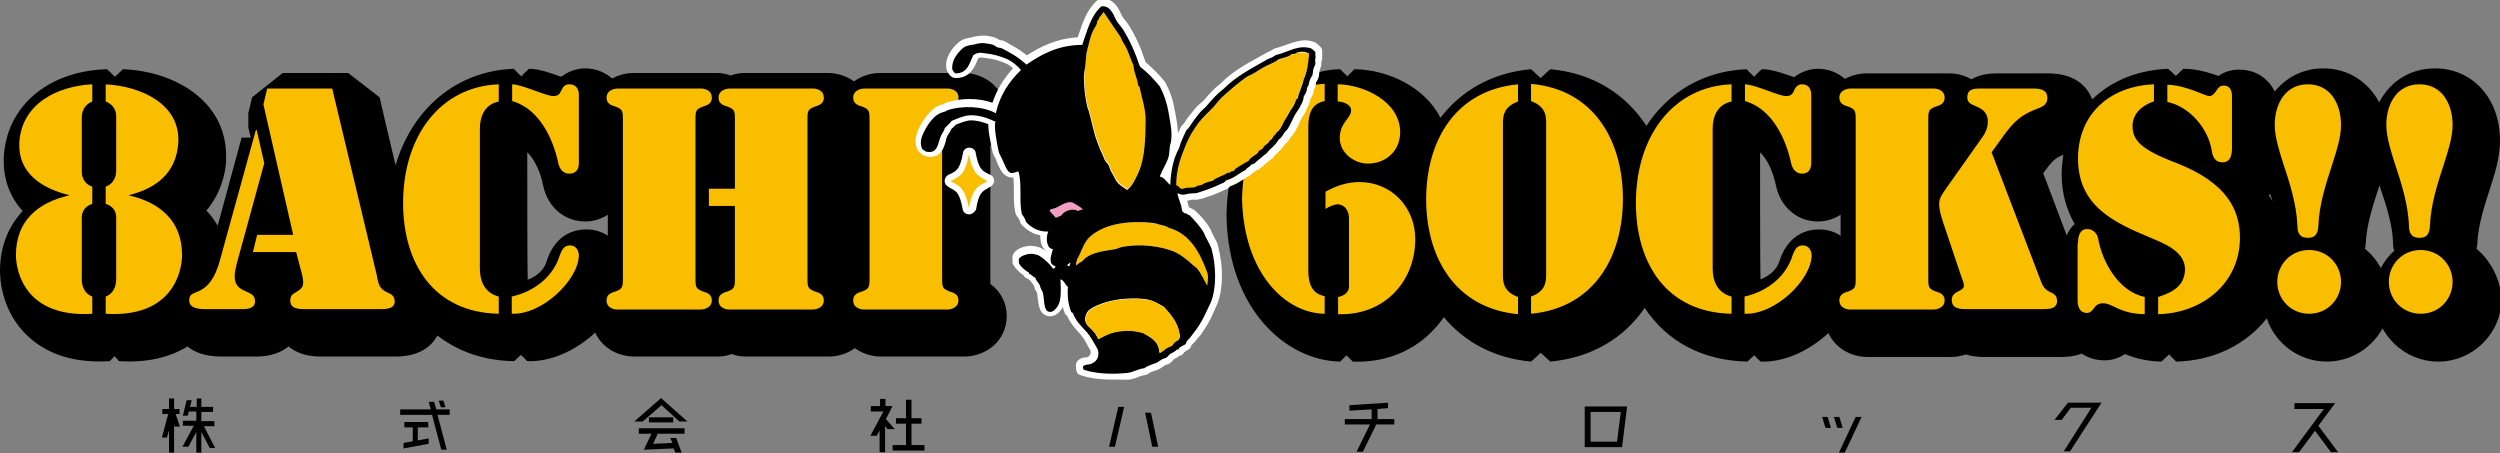<?xml version="1.0" encoding="utf-8"?>
<!-- Generator: Adobe Illustrator 25.0.1, SVG Export Plug-In . SVG Version: 6.00 Build 0)  -->
<svg version="1.1" id="レイヤー_1" xmlns="http://www.w3.org/2000/svg" xmlns:xlink="http://www.w3.org/1999/xlink" x="0px"
	 y="0px" viewBox="0 0 596 108" style="enable-background:new 0 0 596 108;" xml:space="preserve">
<rect x="0" y="0" width="596" height="108" fill="#808080" stroke="none"/>
<style type="text/css">
	.st0{fill:#FABE00;}
	.st1{fill:#FFFFFF;}
	.st2{fill-rule:evenodd;clip-rule:evenodd;fill:#FABE00;}
	.st3{fill-rule:evenodd;clip-rule:evenodd;fill:#F19EC2;}
	.st4{fill-rule:evenodd;clip-rule:evenodd;}
</style>
<g>
	<path d="M239.8,27.1c0-6.1-5.1-9.7-10.1-9.7h-19.9c-2.2,0-4.4,0.7-6.2,2c-1.8-1.3-4-2-6.2-2h-19.9c-1.1,0-2.3,0.2-3.3,0.6
		c-1.1-0.4-2.2-0.6-3.3-0.6H151c-1.8,0-3.5,0.5-5.1,1.3c-1.7-1.5-3.9-2.4-6.4-2.4c-1.2,0-3.5,0.3-5.7,2c-2.6-0.9-5.2-1.9-7.7-1.9
		c0,0-1.2,1.1-1.8,1.8c-0.7-0.6-1.8-1.8-1.8-1.8c-13.7,0.5-24.2,9.5-28.2,23c-2.1-8.8-3.8-16.2-3.8-16.2L83,17.4H67.4l-7.3,5.8
		l-0.9,3.8l0,3.4c0,0,0.5,2.1,0.6,2.4c-0.6,0-2.2,0-2.2,0l-5.7,21c-0.8-1.3-1.6-2.5-2.7-3.6c3.4-4,4.5-8.6,4.7-11.7
		c0-0.5,0-0.9,0-1.4c0-4.6-1.6-8.9-4.7-12.3c-4.4-4.9-11.8-8-19.9-8.3c0,0-1.2,1.2-1.9,1.8c-0.7-0.7-1.9-1.8-1.9-1.8
		C11.4,16.9,1.5,25.4,0.9,37.5l0,0c0,0.3,0,0.7,0,1c0,4.6,1.6,8.6,4.5,11.8C1.9,54.1,0,58.9,0,64.6c0,2.2,0.5,9.8,6.6,15.5
		c4.8,4.5,11.3,6.5,19.6,6c0,0,0.8-0.9,1.1-1.2c0.3,0.3,1.1,1.2,1.1,1.2c6.5,0.4,11.9-0.8,16.3-3.5C46.4,84,49,85,52.8,85h8.1
		c1.6,0,5-0.1,7.9-2.4c1.7,1.4,4.1,2.4,7.6,2.4h17.5c1.8,0,5.8,0,8.8-2.9c0.6-0.6,1.1-1.3,1.6-2.1c4.9,3.8,11.1,6,18.3,6.1
		c0,0,1-1,1.6-1.5c0.5,0.5,1.5,1.5,1.5,1.5c5.4,0.2,11.3-2.3,16.2-6.8c1.7,3.7,5.5,5.7,9.3,5.7h19.9c1.1,0,2.3-0.2,3.3-0.6
		c1.1,0.4,2.2,0.6,3.3,0.6h19.9c2.2,0,4.4-0.7,6.2-2c1.8,1.3,4,2,6.2,2h19.9c5,0,10.1-3.6,10.1-9.7c0-3.1-1.5-5.9-3.9-7.6
		c0-3.3,0-29.7,0-33C238.3,33,239.8,30.2,239.8,27.1z M130.7,22.2C130.7,22.2,130.7,22.2,130.7,22.2
		C130.7,22.2,130.7,22.2,130.7,22.2L130.7,22.2z M125.7,36.3c1.8,1.7,3.2,4.9,3.8,8c1.1,5.1,5.1,8.5,10,8.5c2,0,3.8-0.6,5.4-1.6
		c0,1.7,0,3.4,0,5c-1.5-1-3.2-1.5-5.1-1.5c-2.6,0-7.2,0.9-9.4,7.3l-0.1,0.4c-0.6,1.9-2.2,3.4-4.5,4.3
		C125.7,64.6,125.7,39.4,125.7,36.3z"/>
	<path d="M590.4,59.3c0.1-0.4,0.2-0.9,0.2-1.4c0.2-4.1,1.5-8.3,3-12.9c1.1-3.4,2.4-7.4,2.4-11.5c0-10-6.5-17.2-15.5-17.2
		c-5.9,0-10.7,3.1-13.3,8.1c-2.6-4.9-7.4-8.1-13.3-8.1c-4.8,0-8.8,2.1-11.6,5.5c-0.5-0.9-1-1.8-1.8-2.5c-1.7-1.8-4.1-2.7-6.7-2.7
		c-1.8,0-3.5,0.5-4.9,1.5c-2.3-0.8-5.2-1.7-8.4-1.7c0,0-1.1,1.1-1.8,1.7c-0.6-0.6-1.8-1.7-1.8-1.7c-7.4,0.3-13.6,2.9-18.1,7.3
		c-1.1-2.8-3.8-6.2-10.5-6.2h-12c-1.3,0-3.9,0-6.3,1.4c-1.6-0.9-3.4-1.4-5.2-1.4h-19.9c-1.8,0-3.5,0.5-5.1,1.3
		c-1.7-1.5-3.9-2.4-6.4-2.4c-1.2,0-3.5,0.3-5.7,2c-2.6-0.9-5.2-1.9-7.7-1.9c0,0-1.2,1.1-1.8,1.8c-0.7-0.6-1.8-1.8-1.8-1.8
		c-10.2,0.4-18.6,5.4-23.9,13.5c-5-7.7-12.9-12.6-22.9-13.5c0,0-1.4,1.2-2.3,2.1c-0.9-0.8-2.3-2.1-2.3-2.1
		c-9.1,0.8-16.6,5-21.6,11.6c-3.6-7.2-12.3-11.5-20.5-11.6c0,0-1.1,1.1-1.7,1.7c-0.6-0.6-1.7-1.7-1.7-1.7
		c-12.8,0.2-26.7,12.4-27.1,34.7v0.3c0.4,22.3,14.3,34.5,27.1,34.7c0,0,1-1,1.5-1.5c0.5,0.5,1.5,1.5,1.5,1.5
		c7.1,0.3,13.7-2.1,18.5-6.8c1.2-1.2,2.3-2.4,3.2-3.8c5,6,12.1,9.8,20.8,10.6c0,0,1.4-1.2,2.3-2.1c0.9,0.8,2.3,2.1,2.3,2.1
		c9.7-0.9,17.5-5.5,22.5-12.8c5.2,7.9,13.7,12.6,24.5,12.8c0,0,1-1,1.6-1.5c0.5,0.5,1.5,1.5,1.5,1.5c5.4,0.2,11.3-2.3,16.2-6.8
		c1.7,3.7,5.5,5.7,9.3,5.7h19.9c1.2,0,2.4-0.2,3.6-0.6c1.2,0.4,2.6,0.6,4.4,0.6h17.9c1.1,0,3.2,0,5.3-0.8c1.5,1,3.3,1.6,5.4,1.6
		c1.8,0,3.4-0.5,4.9-1.5c1.9,0.8,4.6,1.7,8.7,1.8c0,0,1.1-1.1,1.8-1.7c0.6,0.6,1.7,1.7,1.7,1.7c9-0.2,16.7-4.1,21.6-10.3
		c2,6,7.7,10.3,14.3,10.3c5.7,0,10.7-3.2,13.3-7.9c2.6,4.7,7.6,7.9,13.3,7.9c8.3,0,15.1-6.8,15.1-15.1
		C596,66.3,593.7,62.1,590.4,59.3z M323.2,59.9C323.2,59.9,323.2,59.9,323.2,59.9C323.2,59.9,323.2,59.9,323.2,59.9
		C323.2,59.9,323.2,59.9,323.2,59.9z M321.7,34.4c0.1,0.1,0.3,0.3,0.3,0.3c-0.2,0.2-0.4,0.3-0.7,0.4c-0.1,0-0.1,0-0.2-0.1
		C321.2,35,321.5,34.6,321.7,34.4z M321,67.3c0,0-0.1-0.1-0.1-0.1c0,0,0,0,0.1,0C321,67.2,321.1,67.2,321,67.3
		C321.1,67.2,321.1,67.3,321,67.3z M540.9,46.6c0.1-0.1,0.2-0.3,0.3-0.4c0.2,0.6,0.4,1.2,0.6,1.8C541.5,47.5,541.2,47,540.9,46.6z
		 M487.1,41.3c2-2.8,2.8-3.6,4.8-4.4c-0.2,1.5-0.4,3-0.4,4.6c0,4.9,1.3,8.7,3.1,11.9c-0.8,0.7-1.4,1.6-1.9,2.7
		C490.6,50.5,488.2,44.2,487.1,41.3z M424.6,22.2C424.6,22.2,424.6,22.2,424.6,22.2C424.6,22.2,424.6,22.2,424.6,22.2L424.6,22.2z
		 M419.6,36.3c1.8,1.7,3.2,4.9,3.8,8c1.1,5.1,5.1,8.5,10,8.5c2,0,3.8-0.6,5.4-1.6c0,1.7,0,3.4,0,5c-1.5-1-3.2-1.5-5.1-1.5
		c-2.6,0-7.2,0.9-9.4,7.3l-0.1,0.3c-0.6,1.9-2.2,3.4-4.5,4.3C419.6,64.6,419.6,39.4,419.6,36.3z M567.6,63.9c-1-1.8-2.2-3.3-3.8-4.6
		c0.1-0.4,0.2-0.9,0.2-1.4c0.2-4.1,1.5-8.3,3-12.9c0.1-0.3,0.2-0.5,0.3-0.8c0.1,0.2,0.1,0.4,0.2,0.7c1.6,4.7,2.9,8.9,3,13
		c0,0.7,0.1,1.3,0.3,1.9C569.4,61,568.4,62.4,567.6,63.9z"/>
</g>
<g>
	<path class="st0" d="M22,48.6c-2.5,0.8-2.5,2.9-2.5,3.2v15c0,0.4,0.1,3,2.5,3.9v4.1c-15.8,1-18.2-9.9-18.2-14
		c0-8.1,5.2-12.5,12.6-14.2v-0.1C9.9,44.9,4.3,41.2,4.6,34.1c0.5-9.4,9.1-13.6,17.4-14v4.1c-2.7,1.1-2.5,3.7-2.5,4V41
		c0,0.4,0.1,2.7,2.5,3.5V48.6z M25.1,20.1c8.3,0.4,18,4.6,17.4,14c-0.5,7.2-5.3,10.8-11.7,12.4v0.1c7.4,1.7,12.6,6.1,12.6,14.2
		c0,4.1-2.4,15-18.2,14v-4.1c2.4-0.9,2.5-3.6,2.5-3.9v-15c0-0.4,0-2.4-2.5-3.2v-4.1c2.3-0.8,2.5-3.2,2.5-3.5V28.2
		c0-0.4,0.3-2.9-2.5-4V20.1z"/>
	<path class="st0" d="M63,38.9L56.4,63c-1.1,4.3-0.1,5.5,2.3,6.5c1.1,0.5,2.1,0.9,2.1,2.3c0,2-2.3,1.9-3.7,1.9h-8.1
		c-1.4,0-3.9-0.1-3.9-2.1c0-1.7,1.2-1.6,2.7-2.4c1.5-0.8,3.4-2.4,4.7-7.4L61,31h0.2L63,38.9z M70.6,60.1H60.3l1-4.1h8.6l-7.1-31.1
		l0.9-3.8h15.5l10.6,44.4c0.4,2,0.5,3.3,2.5,4.2c1,0.4,1.8,0.9,1.8,2.2c0,1.9-2.5,1.8-3.9,1.8H72.6c-1.4,0-3.4-0.1-3.4-2
		c0-1.1,0.4-1.5,1.3-2c1.8-1.1,2.1-1.5,1.5-4.3L70.6,60.1z"/>
	<path class="st0" d="M118.9,74.8c-15.5-0.3-22.8-12-22.8-26.4c0-16.2,9.1-27.8,22.8-28.3v4.1c-3.4,0.7-4.5,3.6-4.5,6.5v33.3
		c0,3,1.1,5.8,4.5,6.7V74.8z M122.1,20.1c2.6,0.1,8,2.8,9.8,2.8c1.1,0,1.5-0.4,1.9-1.3c0.4-0.9,0.9-1.5,1.9-1.5
		c2.3,0,2.3,2.2,2.3,2.5v16.3c0,0.4,0,2.5-2.3,2.5c-1.5,0-2.3-1.2-2.6-2.5c-1.2-5.7-4.5-13-11-14.8V20.1z M135.9,58.5
		c1.3,0,2.1,1.1,2.1,2.4c-0.1,5.8-8.7,14.2-16,13.9v-4.1c5.4-1.2,10-4.8,11.5-10C134,59.6,134.4,58.5,135.9,58.5z"/>
	<path class="st0" d="M165.8,65.9c0,2.6-0.1,3,2.4,3.8c0.9,0.3,1.5,0.9,1.5,1.9c0,2-2.3,2.2-2.6,2.2h-19.9c-0.3,0-2.6-0.1-2.6-2.2
		c0-1,0.6-1.6,1.5-1.9c2.5-0.8,2.4-1.2,2.4-3.8V29c0-2.6,0.1-3-2.4-3.8c-0.9-0.3-1.5-0.9-1.5-1.9c0-2,2.3-2.2,2.6-2.2h19.9
		c0.3,0,2.6,0.1,2.6,2.2c0,1-0.6,1.6-1.5,1.9c-2.5,0.8-2.4,1.2-2.4,3.8V65.9z M175.2,49.1H169V45h6.2V29c0-2.6,0.1-3-2.4-3.8
		c-0.9-0.3-1.5-0.9-1.5-1.9c0-2,2.3-2.2,2.6-2.2h19.9c0.3,0,2.6,0.1,2.6,2.2c0,1-0.6,1.6-1.5,1.9c-2.5,0.8-2.4,1.2-2.4,3.8v36.9
		c0,2.6-0.1,3,2.4,3.8c0.9,0.3,1.5,0.9,1.5,1.9c0,2-2.3,2.2-2.6,2.2h-19.9c-0.3,0-2.6-0.1-2.6-2.2c0-1,0.6-1.6,1.5-1.9
		c2.5-0.8,2.4-1.2,2.4-3.8V49.1z"/>
	<path class="st0" d="M224.6,65.9c0,2.6-0.1,3,2.4,3.8c0.9,0.3,1.5,0.9,1.5,1.9c0,2-2.3,2.2-2.6,2.2H206c-0.3,0-2.6-0.1-2.6-2.2
		c0-1,0.6-1.6,1.5-1.9c2.5-0.8,2.4-1.2,2.4-3.8V29c0-2.6,0.1-3-2.4-3.8c-0.9-0.3-1.5-0.9-1.5-1.9c0-2,2.3-2.2,2.6-2.2h19.9
		c0.3,0,2.6,0.1,2.6,2.2c0,1-0.6,1.6-1.5,1.9c-2.5,0.8-2.4,1.2-2.4,3.8V65.9z"/>
	<path class="st0" d="M315.8,74.8c-9.4-0.1-19.3-9.7-19.7-27.4c0.4-17.7,10.3-27.2,19.7-27.4v4.1c-3.2,0.6-3.9,3.2-3.9,6.2v34.1
		c0,3,0.7,5.6,3.9,6.2V74.8z M316,45.7c2.5-1.4,5.2-2.3,8.1-2.3c7.6,0,13.3,6,13.3,13.6c0,10.1-7.4,18.3-18.4,17.9v-4.1
		c2.5-0.5,2.6-2.1,2.6-2.5V52c0-0.4-0.1-3-2.6-3.3c-1,0-2.2,0.6-3,1.1V45.7z M319,20.1c6.3,0.1,14.8,4.2,14.8,11.4
		c0,4.5-3.4,7.5-7.7,7.5c-3.4,0-6.8-2.7-6.7-6.2c0.1-3.8,2.7-4.5,2.7-6.5c0-1.4-1.9-2.1-3.2-2.1V20.1z"/>
	<path class="st0" d="M361.9,24.2c-3.3,1.2-3.6,3.3-3.6,5.1v36.4c0,1.8,0.3,3.9,3.6,5.1v4.1C347,73.5,340,61.5,340,47.5
		c0-14,7-26,21.9-27.4V24.2z M365,70.7c3.3-1.2,3.6-3.3,3.6-5.1V29.2c0-1.8-0.3-3.9-3.6-5.1v-4.1c14.9,1.3,21.9,13.4,21.9,27.4
		c0,14-7,26-21.9,27.4V70.7z"/>
	<path class="st0" d="M412.8,74.8c-15.5-0.3-22.8-12-22.8-26.4c0-16.2,9.1-27.8,22.8-28.3v4.1c-3.4,0.7-4.5,3.6-4.5,6.5v33.3
		c0,3,1.1,5.8,4.5,6.7V74.8z M416,20.1c2.6,0.1,8,2.8,9.8,2.8c1.1,0,1.5-0.4,1.9-1.3c0.4-0.9,0.9-1.5,1.9-1.5c2.2,0,2.2,2.2,2.2,2.5
		v16.3c0,0.4,0,2.5-2.2,2.5c-1.5,0-2.3-1.2-2.6-2.5c-1.2-5.7-4.5-13-11-14.8V20.1z M429.8,58.5c1.3,0,2.1,1.1,2.1,2.4
		c-0.1,5.8-8.7,14.2-16,13.9v-4.1c5.4-1.2,10-4.8,11.5-10C427.9,59.6,428.3,58.5,429.8,58.5z"/>
	<path class="st0" d="M459.7,65.9c0,2.6-0.1,3,2.4,3.8c0.9,0.3,1.5,0.9,1.5,1.9c0,2-2.3,2.2-2.6,2.2h-19.9c-0.3,0-2.6-0.1-2.6-2.2
		c0-1,0.6-1.6,1.5-1.9c2.5-0.8,2.4-1.2,2.4-3.8V29c0-2.6,0.1-3-2.4-3.8c-0.9-0.3-1.5-0.9-1.5-1.9c0-2,2.3-2.2,2.6-2.2H461
		c0.3,0,2.6,0.1,2.6,2.2c0,1-0.6,1.6-1.5,1.9c-2.5,0.8-2.4,1.2-2.4,3.8V65.9z M486.2,66.1c0.6,1.5,0.8,2.7,2.5,3.5
		c1.1,0.5,1.7,0.9,1.7,2.2c0,2-2.3,1.9-3.7,1.9H469c-1.6,0-3.7,0-3.7-2.2c0-2.3,2.9-1.9,2.9-3.4c0-0.6-0.4-1.6-0.6-2.1l-4.4-13.1
		c-0.4-1.3-0.9-2.8-0.9-4.3c0-1.5,0.8-2.4,1.6-3.6l8.2-11.6c1-1.3,1.8-2.7,1.8-4.4c0-1.9-1-2.9-2.7-3.6c-1.1-0.5-2.2-0.8-2.2-2.2
		c0-2.2,2-2.1,3.4-2.1h12c1.7,0,3.7,0.1,3.7,2.3c0,1.6-1.3,2.1-2.6,2.6c-4.9,1.8-6.5,4.5-9.4,8.5l-1.3,1.8L486.2,66.1z"/>
	<path class="st0" d="M513.4,24.2c-2.7,0.9-5,2.9-5,5.8c0,3.4,1.9,5.6,10.3,8.8c12.4,4.8,15.3,11.4,15.3,17.9
		c0,10.9-9.1,18-19.5,18.2v-4.1c3.4-1.1,6.3-2.6,6.4-6.5c0.1-4.4-5.1-6.3-8.4-7.7c-8.9-3.7-17.1-7.7-17.1-18.8
		c0-10.7,7.7-17.3,18.1-17.7V24.2z M495.4,58c0-1.5,0.3-3.4,2.2-3.4c1.4,0,2.4,1.1,2.6,2.3c1,5.6,4.9,12.6,11.1,13.9v4.1
		c-6.1-0.1-7.5-2.6-10-2.6c-2.3,0-2,2.3-3.8,2.3c-2.2,0-2.2-2.6-2.2-3V58z M532.1,35.3c0,1.6-0.3,3.4-2.3,3.4
		c-1.7,0-2.3-1.3-2.5-2.7c-0.8-5.2-5.1-10.5-10.6-11.7v-4.1c4.4,0.1,9.1,2.7,9.9,2.7c1.8,0,1.7-2.5,3.5-2.5c2.2,0,2,2.4,2,3V35.3z"
		/>
	<path class="st0" d="M558.1,29.8c0,2.9-1.1,6.3-2,9.1c-1.6,4.9-3.2,9.8-3.4,14.9c-0.1,1.5-0.4,2.9-2.5,2.9c-2.1,0-2.5-1.4-2.5-2.9
		c-0.2-5.1-1.8-10.1-3.4-14.9c-0.9-2.8-2-6.3-2-9.1c0-5,2.5-9.7,7.9-9.7C555.6,20.1,558.1,24.8,558.1,29.8z M550.5,74.8
		c-4.4,0-7.6-3.5-7.6-7.6c0-4.1,3.2-7.6,7.6-7.6c4.4,0,7.6,3.5,7.6,7.6C558.1,71.3,554.9,74.8,550.5,74.8z"/>
	<path class="st0" d="M584.7,29.8c0,2.9-1.1,6.3-2,9.1c-1.6,4.9-3.2,9.8-3.4,14.9c-0.1,1.5-0.4,2.9-2.5,2.9c-2.1,0-2.5-1.4-2.5-2.9
		c-0.2-5.1-1.8-10.1-3.4-14.9c-0.9-2.8-2-6.3-2-9.1c0-5,2.5-9.7,7.9-9.7C582.2,20.1,584.7,24.8,584.7,29.8z M577.1,74.8
		c-4.4,0-7.6-3.5-7.6-7.6c0-4.1,3.2-7.6,7.6-7.6c4.4,0,7.6,3.5,7.6,7.6C584.7,71.3,581.5,74.8,577.1,74.8z"/>
</g>
<g>
	<path class="st1" d="M265.1,90.5c-2.1,0-5.1-0.2-7.6-1.1c-0.4-0.1-0.7-0.4-0.8-0.8c-0.2-0.5-0.2-0.9-0.2-1.3l0-0.2
		c0-0.4,0.2-0.9,0.5-1.2c0.7-0.6,1.4-0.7,1.9-0.7c0.1,0,0.3,0,0.4-0.1c0.6-0.3,0.8-0.7,0.7-1.5c0,0-0.1-0.1-0.2-0.3
		c-0.1-0.2-0.2-0.4-0.3-0.5c-0.6-1.3-1.2-2.2-1.7-2.8l-0.3-0.4c-1.1-1.2-2.3-2.5-3.1-4.3c-0.2-0.1-0.3-0.3-0.5-0.5
		c-0.1-0.1-0.1-0.2-0.1-0.3c-0.2-0.4-0.3-0.8-0.4-1.3c-0.2,0.4-0.5,0.7-0.8,1.1c-0.3,0.3-1,1.1-2.3,1.1c-0.2,0-0.4,0-0.6-0.1
		c-1.9-0.4-2.1-2.6-2.3-4.2c-0.1-0.5-0.1-1.1-0.2-1.4c0,0,0-0.1-0.1-0.1c-0.1-0.2-0.2-0.4-0.3-0.5c-0.1-0.3-0.2-0.5-0.2-0.7
		c0,0,0-0.1,0-0.1c-0.1-0.1-0.2-0.3-0.3-0.5c-0.2-0.2-0.4-0.5-0.6-0.8c-0.2-0.2-0.4-0.3-0.6-0.5c-0.1-0.1-0.1-0.1-0.2-0.1
		c-0.3-0.1-0.6-0.3-0.8-0.6c0-0.1-0.1-0.1-0.1-0.2c-1.1-0.7-1.9-1.6-2.5-2.6c-0.1-0.3-0.2-0.6-0.1-0.9l0-0.1c0-0.2-0.1-0.6,0-1
		c0.5-1.8,3-2.3,4-2.4c0.1,0,0.2,0,0.3,0c1,0,2.1,0.3,2.8,0.7c0.2,0.1,0.5,0.3,0.7,0.5c0,0,0-0.1,0-0.1c-0.2-0.2-0.4-0.5-0.6-0.8
		c-0.5-0.8-0.6-1.8-0.6-2.8c-1.7-0.3-3.2-1.2-4.5-2.6c-0.2-0.2-0.3-0.4-0.3-0.6c-0.1-0.5-0.4-0.9-0.8-1.4c-0.1-0.2-0.2-0.4-0.3-0.6
		c-0.4-1.7-0.4-3.4-0.4-5.1c0-1.2,0-2.4-0.1-3.5c-0.1,0-0.3,0-0.4,0c-0.2,0-0.5,0-0.7-0.1c-1.5-0.4-2.2-2.1-2.8-3.5
		c-0.1-0.2-0.2-0.4-0.2-0.6c-0.1-0.1-0.1-0.2-0.2-0.4c-0.2-0.3-0.4-0.7-0.6-1.2c-0.2-0.7-0.3-1.3-0.4-1.9c-0.1-0.4-0.1-0.7-0.2-1
		c-0.1-0.6-0.5-2.3-0.5-4c-1-0.4-2.6-0.9-4-0.9c-0.4,0-0.7,0-1,0.1c-0.9,0.2-1.9,0.6-2.7,0.9c-0.3,0.3-0.6,0.6-0.8,0.8
		c-0.2,0.1-0.3,0.3-0.4,0.4c-0.1,0.4-0.4,0.8-0.6,1.1c-0.2,0.3-0.3,0.5-0.4,0.8c-0.1,0.2-0.2,0.5-0.2,0.8c-0.4,1.3-1,3.8-3.7,3.8
		c-0.2,0-0.5,0-0.8-0.1c-0.6-0.1-1.1-0.4-1.3-0.6c-0.1-0.1-0.2-0.1-0.2-0.2c-0.3-0.1-0.5-0.4-0.7-0.7c-1.2-2.2-0.1-4.4,0.3-5.3
		c0.9-1.8,2.6-4.3,4.6-5.3c0.4-0.2,0.8-0.3,1-0.3c0.1,0,0.2,0,0.3-0.1c0.2-0.1,0.3-0.2,0.5-0.3c1.7-0.6,3.6-0.9,5.6-0.9
		c2,0,3.9,0.3,5.5,0.9c1-3,2.6-5.7,4.9-8.2c-0.5-0.5-1.2-1-2-1.3c-1.4-0.6-2.8-1-4.7-1.2c-0.3,0-0.6-0.1-0.9-0.1
		c-0.2,0-0.4,0-0.6,0.1c-0.1,0.2-0.2,0.4-0.3,0.6c-0.7,1.7-1.8,4.2-5.1,4.2c0,0-0.1,0-0.1,0c-0.3,0-0.5-0.1-0.8-0.2
		c-0.6-0.4-0.9-0.9-1.1-1.3c0-0.1-0.1-0.2-0.1-0.2c-0.1-0.2-0.2-0.5-0.2-0.7c-0.1-1,0-1.7,0.3-2.5c0.5-1.4,1.7-2.9,3-3.9
		c0.7-0.5,1.7-0.7,2.7-0.9l0.4-0.1l0.4-0.1c0.5-0.1,1.2-0.2,1.9-0.2c0.2,0,0.4,0,0.7,0c0.7,0.1,1.5,0.2,2.3,0.5
		c0.5,0.2,0.8,0.4,1,0.5c0.1,0,0.1,0.1,0.2,0.1c0.1,0,0.1,0,0.2,0c0.2,0,0.6,0.1,0.9,0.3c0.3,0.1,0.6,0.3,0.9,0.5
		c0.2,0.1,0.3,0.2,0.5,0.3c1.4,0.7,2.7,1.6,3.8,2.5c3.1-2,6.9-4,12.1-4.3c0.1-0.2,0.1-0.3,0.2-0.5c1-3.1,2.1-6.3,4.6-8.4
		c0.2-0.2,0.5-0.3,0.8-0.3c0.2,0,0.3,0,0.5,0c2.5,0,3.6,2.2,4.2,3.5c0.1,0.2,0.2,0.4,0.3,0.6c0.2,0.4,0.5,0.7,0.8,1.1
		c0.3,0.4,0.7,0.9,1,1.4c1.1,1.8,2,3.7,2.7,5.4c0.2,0.5,0.3,0.9,0.5,1.4c0.2,0.6,0.4,1.2,0.6,1.7c1.5,1.3,3.1,2.8,4.6,4.7
		c0.1,0.1,0.1,0.2,0.2,0.3c1.1,2.1,1.8,4.2,2.2,6.7c0.1,0.3,0.1,0.7,0.2,1c0.2,1.3,0.5,2.7,0.5,4.2c0,0,0-0.1,0.1-0.1
		c0.2-0.4,0.4-0.8,0.6-1.3c0.1-0.2,0.2-0.4,0.4-0.5c0.3-0.3,0.6-0.7,0.9-1.2c0.2-0.4,0.5-0.7,0.8-1.1c0.4-0.5,0.8-1,1.2-1.5l0.2-0.2
		c0.3-0.4,0.7-0.8,1.1-1.1c0.2-0.2,0.5-0.4,0.7-0.6l0.3-0.3c1.1-1.3,2.3-2.7,3.8-3.8c2.6-2.7,5.9-4.6,9.2-6.4c0.6-0.3,1.2-0.7,1.8-1
		c0.1-0.1,0.3-0.1,0.4-0.2c0.3-0.1,0.6-0.3,1-0.5l0.3-0.2c0.1-0.1,0.3-0.2,0.5-0.2c0.7-0.2,1.4-0.4,2.2-0.7c1.1-0.4,2.4-0.9,3.8-1.1
		c0.3,0,0.6-0.1,0.9-0.1c0.9,0,1.8,0.2,2.5,0.5c0.1,0,0.2,0.1,0.2,0.1c0.2,0.2,0.5,0.4,0.7,0.6c0.1,0.1,0.2,0.2,0.3,0.3
		c0.4,0.3,0.6,0.8,0.5,1.3c0,0.2,0,0.3,0,0.5c0,0.3,0,0.7,0,1.2c-0.1,0.3-0.2,0.6-0.2,0.7c0,0.2,0,0.4,0,0.7c-0.1,0.4-0.2,0.7-0.3,1
		c-0.1,0.1-0.1,0.2-0.1,0.4c0,0.2-0.1,0.3-0.1,0.5c0,0.3-0.1,0.6-0.1,0.9c-0.1,0.4-0.3,0.8-0.5,1.1c-0.1,0.1-0.2,0.3-0.2,0.4l0,0.2
		c-0.1,0.5-0.2,1-0.5,1.5c-0.1,1-0.5,1.6-0.8,2.1c0,0,0,0,0,0c-0.1,1-0.6,1.8-0.9,2.4c-0.1,0.2-0.2,0.3-0.2,0.5
		c-0.2,0.5-0.5,0.9-0.7,1.2c-0.2,0.2-0.3,0.5-0.4,0.7c-0.2,0.4-0.4,0.7-0.5,1.1c-0.4,0.8-0.8,1.7-1.4,2.5c-0.2,0.3-0.4,0.4-0.5,0.5
		l-0.1,0.2c-0.3,0.5-0.7,1.2-1.4,1.7c-0.5,0.9-1.2,1.5-1.8,2.1c-0.4,0.4-0.8,0.7-1,1.1c-0.1,0.1-0.2,0.3-0.4,0.3
		c-0.5,0.4-1,0.8-1.6,1.3c-0.4,0.4-0.8,0.7-1.3,1.1c-0.2,0.2-0.5,0.3-0.7,0.3c0,0,0,0,0,0c-0.3,0.3-0.6,0.5-0.8,0.6c0,0,0,0-0.1,0
		c-0.2,0.3-0.4,0.5-0.7,0.7c-0.6,0.3-1.1,0.6-1.7,1c-0.8,0.5-1.7,1.1-2.9,1.5c-0.1,0.1-0.3,0.3-0.6,0.5c0,0-0.1,0-0.1,0.1
		c-0.5,0.2-1,0.4-1.6,0.7c-0.9,0.4-1.8,0.8-2.8,1.1l-0.6,0.2c-0.5,0.2-1.1,0.4-1.7,0.5c-0.4,0.1-0.7,0.1-0.9,0.1l-0.5,0
		c-0.1,0-0.1,0-0.2,0c-0.2,0-0.4,0.1-0.6,0.1c-0.2,0.1-0.5,0.1-0.7,0.2c0.2,0.5,0.3,1,0.4,1.5c0.1,0,0.1,0,0.2,0.1
		c0.3,0.1,0.5,0.2,0.6,0.3c0.3,0.1,0.5,0.2,0.7,0.4c1.3,1.2,2.7,2.7,3.7,4.5c0,0.1,0.1,0.1,0.1,0.2c0.2,0.6,0.5,1.1,0.8,1.7
		c0.3,0.6,0.7,1.2,0.9,2c0,0.1,0,0.1,0,0.2c1.3,4.8,1.2,10.1-0.2,13.7c-0.2,0.4-0.4,0.8-0.6,1.3c-0.1,0.3-0.3,0.6-0.4,0.9
		c-0.7,1.7-1.6,3.1-2.6,4.6c-0.4,0.6-0.8,1.1-1.3,1.6l-0.3,0.4c-0.1,0.2-0.3,0.3-0.5,0.5c-0.1,0.1-0.3,0.4-0.4,0.4
		c-0.1,0.3-0.3,0.7-0.5,0.9c-0.3,0.3-0.6,0.4-0.9,0.6c-0.1,0.1-0.2,0.1-0.3,0.2c-0.1,0.2-0.3,0.4-0.5,0.6c-0.2,0.2-0.5,0.3-0.7,0.3
		c-0.2,0.2-0.4,0.3-0.7,0.5c-0.1,0.1-0.3,0.1-0.4,0.2c-0.1,0-0.1,0-0.2,0.1c0,0-0.1,0.1-0.2,0.2c-0.2,0.3-0.5,0.6-1,0.9
		c-0.3,0.2-0.6,0.2-0.8,0.3c-0.2,0.1-0.4,0.2-0.6,0.4c-0.3,0.2-0.6,0.4-1,0.6c-0.4,0.2-0.7,0.3-1.1,0.4c-0.6,0.2-1.1,0.4-1.5,0.7
		c-0.2,0.2-0.5,0.3-0.7,0.3c-0.5,0.1-1,0.2-1.5,0.4c-0.7,0.3-1.5,0.6-2.4,0.7C267.5,90.5,266.3,90.5,265.1,90.5z"/>
	<path class="st1" d="M231,51.1c-0.7,0-1.4-0.5-1.5-1.2c-0.7-3.9-1.5-4.3-2.8-5c-0.3-0.1-0.5-0.3-0.8-0.5c-0.5-0.3-0.7-0.8-0.7-1.3
		c0-0.5,0.3-1,0.7-1.3c0.3-0.2,0.5-0.3,0.8-0.4c1.4-0.7,2.2-1.2,2.9-5c0.1-0.7,0.7-1.2,1.5-1.2c0.7,0,1.4,0.5,1.5,1.2
		c0.7,3.8,1.5,4.3,2.9,5c0.3,0.1,0.5,0.3,0.8,0.4c0.5,0.3,0.7,0.8,0.7,1.3c0,0.5-0.3,1-0.7,1.3c-0.3,0.2-0.6,0.3-0.8,0.5
		c-1.3,0.7-2.2,1.1-2.8,5C232.4,50.6,231.7,51.1,231,51.1L231,51.1z"/>
</g>
<g>
	<g>
		<path class="st2" d="M268.8,45.1c-0.9-0.7-2-1.2-2.6-2.2c-0.3-0.5-0.6-1.1-0.9-1.7c-0.4-0.6-0.6-1.1-0.8-1.8
			c-0.2-0.5-0.7-0.9-1-1.4c-0.3-0.6-0.6-1.5-1-2.3c-0.3-0.8-0.7-1.6-0.9-2.3c-0.8-2.1-1.2-4.5-1.8-6.6c-0.1-0.6-0.4-1.1-0.5-1.6
			c-0.5-2.1-0.8-4.5-0.8-7.1c0-0.9,0.2-2,0.3-3c0.1-1,0.1-2,0.3-2.9c0.5-1.8,0.8-3.6,1.5-5c0.4-0.8,1-1.4,1-2.3
			c0.3-0.2,0.4-0.6,0.5-0.9c0.4-0.3,0.7-0.9,1-1.2c0.1,0,0.1,0,0.1,0.1c1.3,1.9,2.6,3.9,4,5.9c0.3,1,1,1.8,1.4,2.7
			c0.6,1.3,1,2.7,1.6,3.9c0.1,1.8,0.9,3,1.1,4.7c0.1,0.3,0.3,0.4,0.4,0.6c0.4,2.3,1.4,4.9,1.4,7.7c0,4.5-0.2,9.2-1.6,12.4
			C270.9,42.4,270,44.1,268.8,45.1z"/>
		<path class="st2" d="M312.3,13c-0.5,2.1-0.7,4.3-1.6,6c-0.3,1.7-1.1,2.8-1.4,4.5c-0.6,0.3-0.6,1.2-1,1.8c-0.2,0.4-0.5,0.7-0.8,1.2
			c-0.4,0.8-0.9,1.6-1.4,2.4c-0.5,0.9-0.8,1.8-1.4,2.4c-0.2,0.2-0.6,0.4-0.7,0.8c-0.4,0.3-0.7,0.7-0.9,1.2c-0.5,0.1-0.6,0.6-0.9,0.9
			c-0.3,0.3-0.7,0.5-1,0.8c-0.1,0.1-0.1,0.3-0.3,0.5c-0.3,0.3-0.7,0.4-0.9,0.6c-0.2,0.2-0.2,0.4-0.4,0.6c-0.7,0.6-1.6,0.9-2.1,1.8
			c-0.7,0.3-1.4,0.8-2.1,1.2c-0.6,0.4-1.1,0.6-1.4,1.2c-0.6-0.1-0.7,0.2-1,0.4c-0.2,0-0.3,0-0.5,0c-1,0.8-2.6,1-3.5,1.9
			c-0.6,0.1-1.1,0.3-1.7,0.5c-0.4,0.1-0.7,0.4-1,0.5c-0.3,0.1-0.7,0.1-1,0.2c-0.2,0.1-0.3,0.3-0.5,0.3c-0.7,0.2-1.4,0.1-2.2,0.2
			c-0.5,0.1-0.8,0.4-1.3,0.1c-0.3-0.2-0.5-0.7-1-0.7c0-4,1.2-7,2.4-9.9c0.8-1.9,1.8-3.5,3-5.1c1.1-1.4,2.4-2.5,3.6-3.8
			c0.6-0.7,1.1-1.4,1.8-2.1c2-1.8,4.1-3.7,6.4-5.2c1.2-0.4,2.3-1.3,3.4-1.9c0.5-0.3,1.1-0.6,1.6-0.8c0.7-0.4,1.5-0.6,2.1-1.2
			c0.7-0.3,1.6-0.4,2.5-0.8c0.3-0.1,0.5-0.4,0.8-0.5c0.3-0.1,0.5,0,0.8-0.1c0.2-0.1,0.4-0.3,0.6-0.3C310.5,12.4,311.5,12.5,312.3,13
			z"/>
		<path class="st3" d="M258.2,50c-0.4,0-0.8,0.1-1.1,0.3c-1.4-0.8-3.5,0-4.1,1.1c-0.5,0.1-0.8,0.4-1.3,0.5c-0.5-0.6-1.2-1.2-1.5-1.8
			c0.4-0.3,0.9-0.3,1.4-0.5c1.2-0.5,2.3-1.4,3.6-1.4c0.6,0,1.2,0.5,1.7,0.8C257.5,49.3,258.1,49.6,258.2,50z"/>
		<path class="st2" d="M287.8,68.1c-0.8-1.4-1.4-2.9-2.5-4.2c-0.3-0.3-0.7-0.5-1-0.8c-1.2-1.1-2.7-2.4-4.6-3.2
			c-3.1-1.2-7.9-1.9-12.3-1c-0.5,0.1-1,0.4-1.5,0.5c-3.1,0.5-6.3,0.8-8,3c-0.6,0.1-1,0.8-1.4,0.8c0-0.6,0.2-0.9,0.3-1.4
			c1-1.7,1.4-3.5,2.6-4.9c1-1.1,2.6-2.1,4.2-2.7c2.6-1,5.9-1.4,9.6-1.2c1.3,0.1,2,0.1,3.1,0.5c0.9,0.3,1.7,0.3,2.3,0.8
			c5.4,1.5,7.7,5.9,9.6,10.9C288.1,66.2,287.9,67.1,287.8,68.1z"/>
		<path class="st4" d="M313.6,14c0.1-0.5-0.1-1,0-1.6c-0.3-0.3-0.6-0.5-0.9-0.8c-0.7-0.3-1.7-0.4-2.6-0.3c-2.2,0.3-4,1.4-5.9,1.8
			c-0.5,0.3-1,0.7-1.8,0.9c-3.8,2.2-7.8,4.2-10.7,7.2c-1.5,1.1-2.8,2.6-4,4c-0.5,0.6-1.2,1.1-1.7,1.7c-0.5,0.6-0.9,1.2-1.4,1.8
			c-0.6,0.8-1,1.7-1.8,2.4c-0.6,1.4-1.3,2.6-1.7,4.2c-1.3,2.3-2,5.4-2.1,8.8c-0.6-0.4-1.2-1.4-1.9-1.8c-0.2-0.1-0.5-0.1-0.6-0.3
			c0,0,0.4-0.8,0.5-1.1c0.4-0.9,0.7-1.3,1-2c0.3-0.6,0.6-1.4,0.7-2c0.1-0.6,0.1-1.4,0.2-2.1c0.1-0.5,0.3-0.9,0.3-1.3
			c0.3-2.4-0.3-4.6-0.6-6.6c-0.4-2.4-1.1-4.4-2.1-6.3c-1.4-1.7-2.9-3.3-4.7-4.7c-0.5-1.1-0.8-2.3-1.3-3.4c-0.7-1.8-1.7-3.7-2.6-5.2
			c-0.6-1-1.3-1.6-1.8-2.5c-0.7-1.4-1.4-3.5-3.5-3.3c-2.5,2.1-3.4,5.8-4.6,9.2c-5.7,0-9.8,2.3-13.3,4.7c-1.3-1.2-2.7-2.2-4.4-3.1
			c-0.4-0.2-0.9-0.5-1.3-0.7c-0.4-0.2-0.8-0.2-1.2-0.3c-0.4-0.2-0.6-0.4-1-0.6c-0.6-0.2-1.4-0.3-2-0.4c-1-0.1-1.9,0.1-2.5,0.3
			c-0.8,0.1-2,0.3-2.5,0.7c-1,0.7-2.1,2.1-2.5,3.2c-0.2,0.6-0.3,1.1-0.3,2c0.2,0.4,0.4,0.8,0.8,1c2.9,0,3.3-2.4,4.2-4.3
			c0.9-0.7,1.7-0.7,2.8-0.5c2,0.2,3.6,0.7,5.1,1.3c1.4,0.6,2.8,1.8,3.5,2.7c-2.8,2.7-5,5.9-6,10.3c-3-1.7-8-1.9-11.6-0.7
			c-0.4,0.4-1.1,0.4-1.7,0.7c-1.6,0.7-3.1,2.9-3.9,4.6c-0.6,1.2-1,2.6-0.3,4c0.5,0.2,0.7,0.6,1.2,0.6c2.4,0.4,2.5-2,3.1-3.5
			c0.3-0.9,0.9-1.4,1-2.1c0.5-0.6,1.2-1.1,1.7-1.8c1-0.4,2.1-0.9,3.4-1.2c2.5-0.5,5.3,0.6,7,1.4c-0.3,1.3,0.1,3.4,0.3,4.6
			c0.2,0.9,0.3,1.9,0.6,2.9c0.2,0.5,0.5,0.9,0.7,1.4c0.5,1,1.1,3,2,3.3c0.7,0.2,1.3-0.3,1.9-0.3c0.9,3,0.1,6.8,0.8,10.1
			c0.4,0.6,0.8,1.1,1,1.9c1.2,1.3,2.9,2.4,5.3,2.3c-0.6,1.4-0.5,4,1.1,4.2c-0.2,0.9-0.8,2.3-0.4,3.3c0.2,0.5,0.7,0.6,1.1,0.9
			c-0.2,0.2-0.4,0.4-0.6,0.5c-0.6-0.9-2-2.3-3.3-3.1c-0.4-0.3-1.5-0.5-2.2-0.5c-1,0.1-2.5,0.6-2.7,1.3c-0.1,0.3,0.1,0.6,0,0.9
			c0.5,1,1.4,1.7,2.4,2.3c0,0.2,0,0.3,0.1,0.3c0.6,0.2,0.8,0.7,1.4,0.9c0.2,0.7,0.7,1.1,1.1,1.8c0.1,0.2,0.1,0.6,0.3,0.9
			c0.1,0.3,0.3,0.5,0.4,0.8c0.4,1.3,0.1,4.3,1.4,4.6c0.8,0.2,1.2-0.2,1.6-0.6c0.5-0.5,0.9-1.2,1.1-2.1c0.3-1.6,0.2-3.5,0.1-5
			c0.9,0.2,1.1,1.3,1.8,1.8c-0.2,2.2,0.1,4.4,0.8,6c0.1,0.1,0.3,0.1,0.4,0.3c0.7,1.9,2.2,3.3,3.4,4.6c0.7,0.8,1.4,2.1,2,3.1
			c0.2,0.4,0.5,0.8,0.6,1.2c0.3,1.6-0.4,2.6-1.6,3.1c-0.6,0.3-1.4,0.1-2,0.6c0,0.3,0,0.6,0.1,0.8c2.7,1,6.8,1.2,10.5,0.8
			c1.5-0.2,2.6-1,4-1.1c0.9-0.7,1.9-0.9,2.9-1.3c0.6-0.3,1.1-0.8,1.7-1c0.2-0.1,0.5-0.1,0.6-0.2c0.4-0.2,0.7-0.8,1.1-1
			c0.2-0.1,0.4-0.2,0.6-0.3c0.4-0.2,0.6-0.4,0.8-0.6c0.1-0.1,0.4,0,0.4-0.1c0.2-0.1,0.2-0.4,0.4-0.5c0.4-0.3,1-0.5,1.4-0.8
			c0.1-0.7,0.7-1.1,1.1-1.6c0.5-0.7,1-1.3,1.5-2c0.9-1.3,1.7-2.7,2.4-4.3c0.3-0.7,0.7-1.4,1-2.1c1.4-3.6,1.2-8.8,0.1-12.8
			c-0.5-1.3-1.3-2.4-1.8-3.7c-0.9-1.6-2.2-2.9-3.4-4.2c-0.4,0-0.5-0.3-0.8-0.4c-0.1-0.1-0.4,0-0.5-0.1c-0.1-0.2-0.3-0.3-0.5-0.5
			c-0.1-1.7-0.9-2.8-1.1-4.2c0.4,0,0.7,0.3,1,0.3c0.8,0.1,1.6-0.3,2.3-0.3c0.5,0,1,0,1.4-0.1c0.7-0.2,1.4-0.5,2.1-0.7
			c1.5-0.5,3-1.2,4.3-1.8c0.2-0.1,0.3-0.3,0.5-0.5c1.9-0.5,3.1-1.7,4.7-2.5c0.2-0.6,1-0.6,1.2-1.2c0.2-0.1,0.5-0.2,0.8-0.3
			c1-0.8,1.9-1.7,2.9-2.4c0.9-1.2,2.2-1.9,2.9-3.3c0.7-0.4,1.1-1.2,1.5-1.8c0.1-0.2,0.3-0.3,0.5-0.5c0.8-1.1,1.2-2.3,1.8-3.4
			c0.3-0.6,0.8-1.2,1.2-1.9c0.4-0.8,1-1.7,1-2.7c0.4-0.6,0.8-1.1,0.8-2.1c0.4-0.4,0.4-0.9,0.6-1.6c0.1-0.5,0.5-1,0.7-1.4
			c0.1-0.4,0.1-1,0.2-1.4c0.1-0.4,0.4-0.9,0.5-1.3c0-0.2-0.1-0.5,0-0.7C313.4,14.4,313.5,14.2,313.6,14z M258.8,15.2
			c0.1-1,0.1-2,0.3-2.9c0.5-1.8,0.8-3.6,1.5-5c0.4-0.8,1-1.4,1-2.3c0.3-0.2,0.4-0.6,0.5-0.9c0.4-0.3,0.7-0.9,1-1.2
			c0.1,0,0.1,0,0.1,0.1c1.3,1.9,2.6,3.9,4,5.9c0.3,1,1,1.8,1.4,2.7c0.6,1.3,1,2.7,1.6,3.9c0.1,1.8,0.9,3,1.1,4.7
			c0.1,0.3,0.3,0.4,0.4,0.6c0.4,2.3,1.4,4.9,1.4,7.7c0,4.5-0.2,9.2-1.6,12.4c-0.7,1.6-1.5,3.4-2.8,4.4c-0.9-0.7-2-1.2-2.6-2.2
			c-0.3-0.5-0.6-1.1-0.9-1.7c-0.4-0.6-0.6-1.1-0.8-1.8c-0.2-0.5-0.7-0.9-1-1.4c-0.3-0.6-0.6-1.5-1-2.3c-0.3-0.8-0.7-1.6-0.9-2.3
			c-0.8-2.1-1.2-4.5-1.8-6.6c-0.1-0.6-0.4-1.1-0.5-1.6c-0.5-2.1-0.8-4.5-0.8-7.1C258.4,17.2,258.7,16.2,258.8,15.2z M254.9,63.5
			c-0.1-0.1-0.3-0.1-0.5-0.2c0.1-0.3,0.5-0.4,0.7-0.7C255.3,62.7,255,63.2,254.9,63.5z M253,51.4c-0.5,0.1-0.8,0.4-1.3,0.5
			c-0.5-0.6-1.2-1.2-1.5-1.8c0.4-0.3,0.9-0.3,1.4-0.5c1.2-0.5,2.3-1.4,3.6-1.4c0.6,0,1.2,0.5,1.7,0.8c0.5,0.3,1.1,0.6,1.2,1
			c-0.4,0-0.8,0.1-1.1,0.3C255.7,49.5,253.6,50.3,253,51.4z M281.1,80.8c-0.2,0.3-0.7,0.5-1.1,0.8c-0.2,0.2-0.3,0.5-0.5,0.7
			c-0.4,0.3-1,0.4-1.4,0.7c-0.6,0.4-1.1,0.9-1.7,1.1c-0.1-2.8-2.1-3.7-4-4.8c-1.9-0.5-3.8-0.7-6-0.3c-1.9,0.3-3.4,1.1-4.6,1.8
			c-0.3-0.7-0.7-1.4-1.3-2c-0.5-0.6-1.3-1.1-1.6-1.8c-0.6-1.2,0.2-2.8,1-3.3c1.9-1.3,5.3-2.3,8.6-2.5c1.8-0.1,4-0.1,5.5,0.3
			c1.2,0.3,2.5,1.1,3.4,1.6c1.4,1.5,3.4,3.8,3.7,6.3C281.4,80,281.3,80.5,281.1,80.8z M287.9,65.2c0.2,1,0,1.9-0.1,2.9
			c-0.8-1.4-1.4-2.9-2.5-4.2c-0.3-0.3-0.7-0.5-1-0.8c-1.2-1.1-2.7-2.4-4.6-3.2c-3.1-1.2-7.9-1.9-12.3-1c-0.5,0.1-1,0.4-1.5,0.5
			c-3.1,0.5-6.3,0.8-8,3c-0.6,0.1-1,0.8-1.4,0.8c0-0.6,0.2-0.9,0.3-1.4c1-1.7,1.4-3.5,2.6-4.9c1-1.1,2.6-2.1,4.2-2.7
			c2.6-1,5.9-1.4,9.6-1.2c1.3,0.1,2,0.1,3.1,0.5c0.9,0.3,1.7,0.3,2.3,0.8C283.7,55.7,286.1,60.2,287.9,65.2z M310.8,18.9
			c-0.3,1.7-1.1,2.8-1.4,4.5c-0.6,0.3-0.6,1.2-1,1.8c-0.2,0.4-0.5,0.7-0.8,1.2c-0.4,0.8-0.9,1.6-1.4,2.4c-0.5,0.9-0.8,1.8-1.4,2.4
			c-0.2,0.2-0.6,0.4-0.7,0.8c-0.4,0.3-0.7,0.7-0.9,1.2c-0.5,0.1-0.6,0.6-0.9,0.9c-0.3,0.3-0.7,0.5-1,0.8c-0.1,0.1-0.1,0.3-0.3,0.5
			c-0.3,0.3-0.7,0.4-0.9,0.6c-0.2,0.2-0.2,0.4-0.4,0.6c-0.7,0.6-1.6,0.9-2.1,1.8c-0.7,0.3-1.4,0.8-2.1,1.2c-0.6,0.4-1.1,0.6-1.4,1.2
			c-0.6-0.1-0.7,0.2-1,0.4h-0.5c-1,0.8-2.6,1-3.5,1.9c-0.6,0.1-1.1,0.3-1.7,0.5c-0.4,0.1-0.7,0.4-1,0.5c-0.3,0.1-0.7,0.1-1,0.2
			c-0.2,0.1-0.3,0.3-0.5,0.3c-0.7,0.2-1.4,0.1-2.2,0.2c-0.5,0.1-0.8,0.4-1.3,0.1c-0.3-0.2-0.5-0.7-1-0.7c0-4,1.2-7,2.4-9.9
			c0.8-1.9,1.8-3.5,3-5.1c1.1-1.4,2.4-2.5,3.6-3.8c0.6-0.7,1.1-1.4,1.8-2.1c2-1.8,4.1-3.7,6.4-5.2c1.2-0.4,2.3-1.3,3.4-1.9
			c0.5-0.3,1.1-0.6,1.6-0.8c0.7-0.4,1.5-0.6,2.1-1.2c0.7-0.3,1.6-0.4,2.5-0.8c0.3-0.1,0.5-0.4,0.8-0.5c0.3-0.1,0.5,0,0.8-0.1
			c0.2-0.1,0.4-0.3,0.6-0.3c0.9-0.3,1.9-0.2,2.7,0.3C311.9,15,311.6,17.3,310.8,18.9z"/>
		<path class="st2" d="M276.5,84.2c-0.1-2.8-2.1-3.7-4-4.8c-1.9-0.5-3.8-0.7-6-0.3c-1.9,0.3-3.4,1.1-4.6,1.8c-0.3-0.7-0.7-1.4-1.3-2
			c-0.5-0.6-1.3-1.1-1.6-1.8c-0.6-1.2,0.2-2.8,1-3.3c1.9-1.3,5.3-2.3,8.6-2.5c1.8-0.1,4-0.1,5.5,0.3c1.2,0.3,2.5,1.1,3.4,1.6
			c1.4,1.5,3.4,3.8,3.7,6.3c0.1,0.5,0,1-0.2,1.4c-0.2,0.3-0.7,0.5-1.1,0.8c-0.2,0.2-0.3,0.5-0.5,0.7c-0.4,0.3-1,0.4-1.4,0.7
			C277.5,83.4,277.1,83.9,276.5,84.2z"/>
	</g>
	<path class="st0" d="M231,36.7c-0.9,5.3-2.5,5.4-4.4,6.5c1.9,1.1,3.4,1.2,4.4,6.5c0.9-5.3,2.5-5.4,4.4-6.5
		C233.5,42,231.9,41.9,231,36.7z"/>
</g>
<g>
	<path d="M41.9,98.8l1,2.9h-1.3l-0.1-0.2l0,6.4h-1.2l0-5.3l-0.5,1.7h-1.2l1.5-5.6h-1.4v-1.2h1.6v-2.5h1.2v2.5h1.3v1.2H41.9z
		 M48.6,101.6l2.7,5.2H50l-2-3.8v4.9h-1.2v-4.9l-1.9,3.5h-1.4l2.7-5h-2.6v-1.2h3.2v-2.2H45l-0.2,1h-1.2l0.9-3.7h1.2L45.3,97h1.6v-2
		H48v2h2.8v1.2H48v2.2h3.1v1.2H48.6z"/>
	<path d="M107.2,97.6v1.3h-2.9l2.2,8.3h-1.3l-2.2-8.3h-7.6v-1.3h7.3l-0.5-1.8h1.3l0.5,1.8H107.2z M99.6,101.9v3.1l2.6-0.5v1.3
		l-6,1.1v-1.3l2.2-0.4v-3.3h-2v-1.3h5.7v1.3H99.6z M106.2,97.1h-1.1l-0.5-1.6h1.1L106.2,97.1z"/>
	<path d="M157.7,96.6l-4.5,3.9h-2l6.4-5.6l6.3,5.6h-1.9L157.7,96.6z M152.3,103.4v-1.3h10.9v1.3h-6.4l-1.1,2.4l4.6-0.2l-0.5-1.2h1.4
		l1.3,3.5H161l-0.4-1l-7.1,0.3l1.8-3.8H152.3z M154.7,100.7v-1.2h5.8v1.2H154.7z"/>
	<path d="M211.2,99.9l2.1,2.4h-1.7l-0.6-0.7v6.2h-1.3v-5.2l-0.7,1.3h-1.5l3.1-5.8h-3v-1.3h2.2v-1.7h1.3v1.7h1.7L211.2,99.9z
		 M217.2,106.1h3.2v1.3h-7.6v-1.3h3.2V101h-2.4v-1.3h2.4v-4.4h1.3v4.4h2.4v1.3h-2.4V106.1z"/>
	<path d="M264.4,106.5l2.2-9.5h1.4l-2.2,9.5H264.4z M274.4,98.4l1.7,8.1h-1.4l-1.7-8.1H274.4z"/>
	<path d="M332.4,99.9v1.3h-4.3l-3.2,6.5h-1.5l3.2-6.5h-6v-1.3h6.4v-2.3l-5.3,0.3v-1.3l9.2-0.6v1.3l-2.5,0.2v2.4H332.4z"/>
	<path d="M377.8,96.9h10.1l-1.2,9.7h-8.9V96.9z M385.5,105.3l0.9-7.1h-7.2v7.1H385.5z"/>
	<path d="M435.7,99.4l0.8,2.6h-1.3l-0.8-2.6H435.7z M438.5,99.4l0.8,2.6H438l-0.8-2.6H438.5z M442.4,99.4h1.4l-4,8.5h-1.4
		L442.4,99.4z"/>
	<path d="M501,96l-7.5,11.6H492l6.6-10.4h-4.9l-2.2,2.9h-1.7L493,96H501z"/>
	<path d="M547,96.1h9.7l-4,5.4l4.7,6.3h-1.7l-3.8-5.1l-3.8,5.1h-1.7l7.6-10.3H547V96.1z"/>
</g>
</svg>
